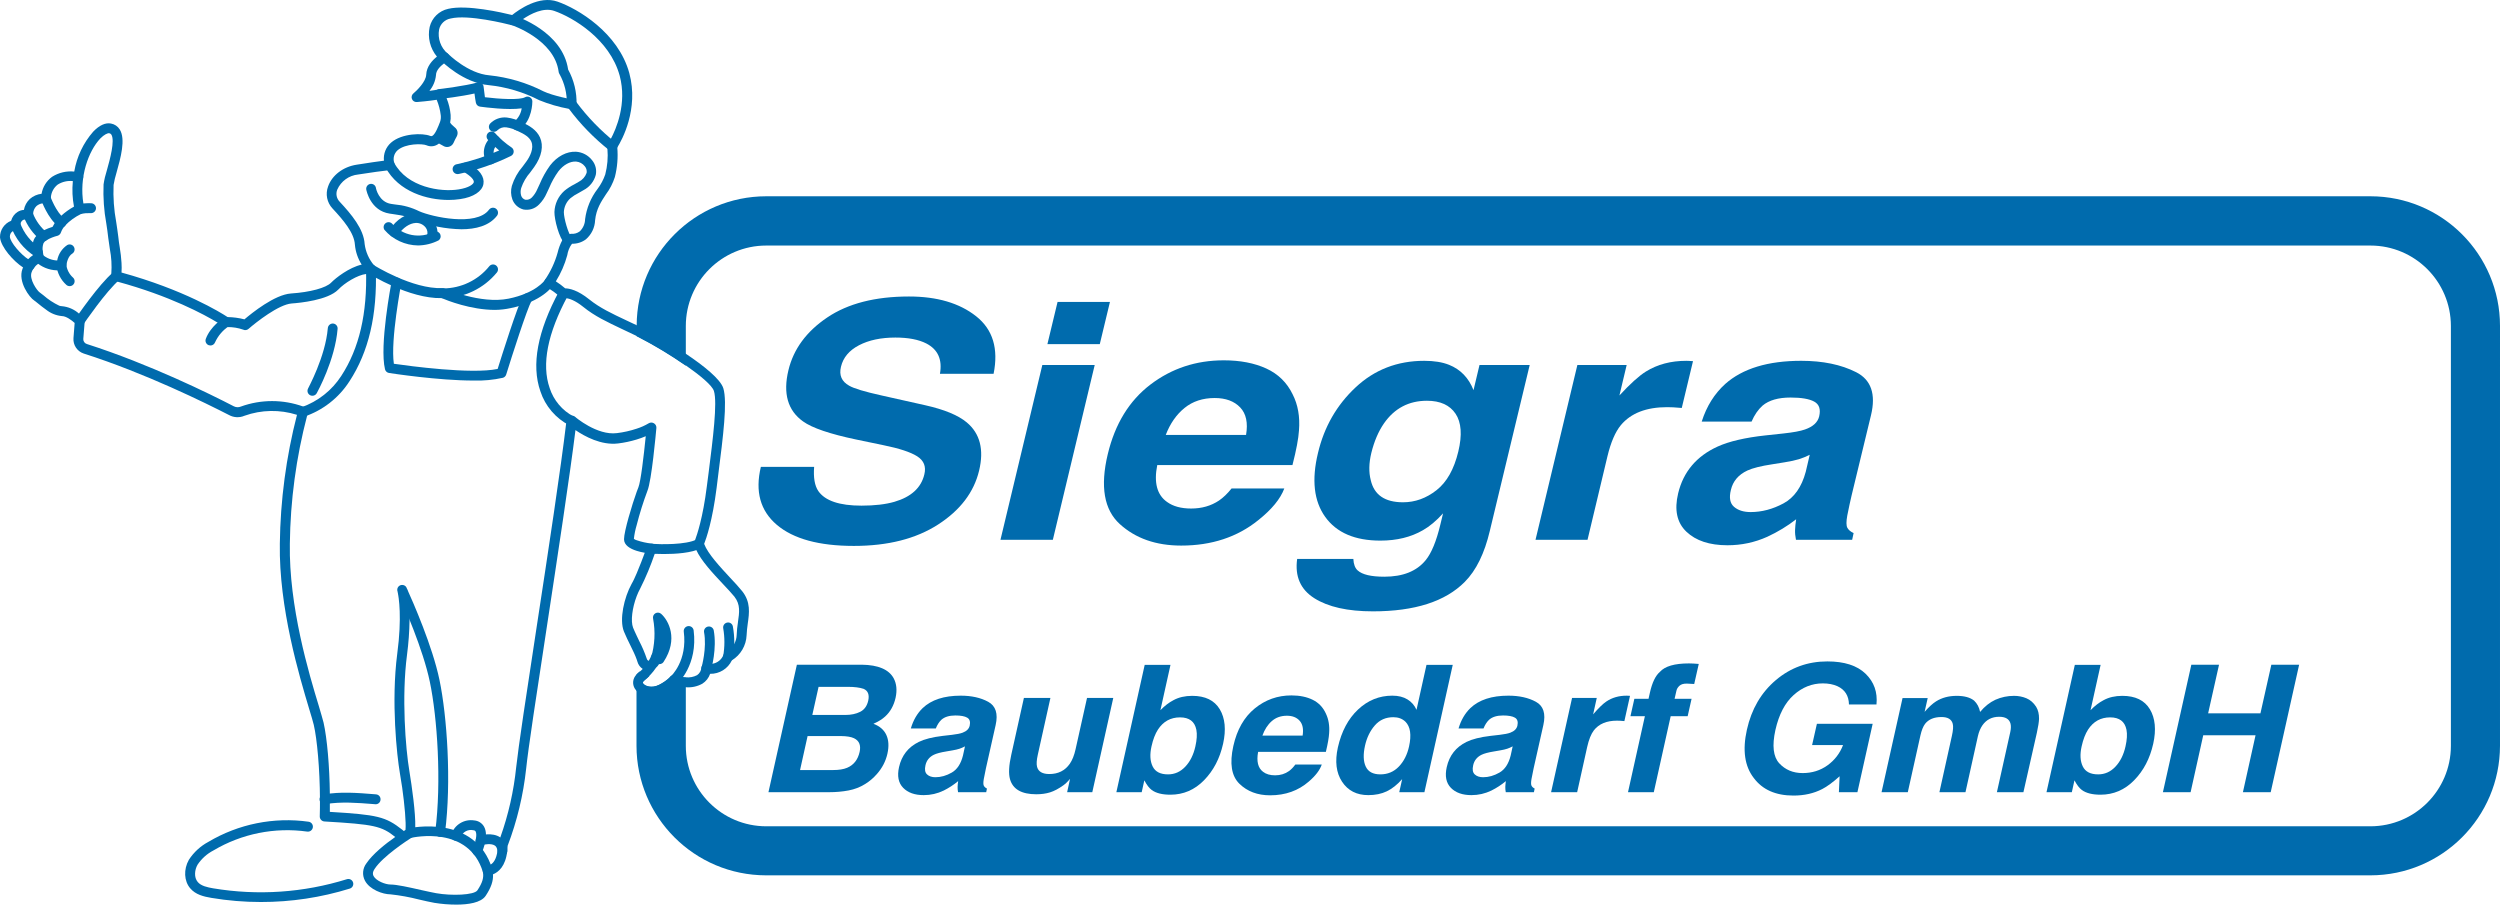<?xml version="1.0" encoding="UTF-8"?><svg xmlns="http://www.w3.org/2000/svg" width="759.46" height="274.805" viewBox="0 0 759.46 274.805"><defs><style>.f{isolation:isolate;}.g{fill:#006bad;}</style></defs><g id="a"/><g id="b"><g id="c"><g id="d"><g id="e"><path class="g" d="M720.12,59.625H232.76c-21.669,.022-39.251,17.541-39.35,39.21v3.33l.61,.3c4.957,2.564,9.741,5.45,14.32,8.64v-12.09c.011-13.482,10.938-24.409,24.42-24.42h487.36c13.48,.017,24.403,10.94,24.42,24.42v127.6c-.033,13.47-10.95,24.378-24.42,24.4H232.76c-13.484-.017-24.409-10.946-24.42-24.43v-20.76c-.3,0-.6,0-.88-.08-.768-.117-1.526-.288-2.27-.51-.463-.161-.976-.083-1.37,.21l-.09,.09c-.085,.065-.157,.147-.21,.24-.98,.94-2.1,1.723-3.32,2.32-2.27,1.14-4.33,.33-4.83-.44-.09-.12-.27-.42,.47-1,.538-.424,1.046-.885,1.52-1.38-1.121-.062-2.184-.519-3-1.29-.14,.11-.27,.23-.42,.34-.209,.158-.403,.336-.58,.53v21.71c.022,21.723,17.627,39.328,39.35,39.35h487.41c21.719-.028,39.318-17.631,39.34-39.35V99.015c0-21.735-17.605-39.362-39.34-39.39Z"/><g class="f"><path class="g" d="M247.324,141.816c-.257,3.281,.166,5.732,1.267,7.357,2.056,2.955,6.423,4.434,13.104,4.434,4,0,7.341-.391,10.021-1.17,5.102-1.493,8.13-4.271,9.085-8.332,.587-2.371-.147-4.206-2.202-5.506-2.019-1.267-5.434-2.387-10.241-3.362l-8.204-1.706c-8.039-1.688-13.435-3.524-16.188-5.506-4.662-3.313-6.149-8.494-4.46-15.543,1.542-6.432,5.469-11.775,11.783-16.031,6.312-4.255,14.591-6.383,24.832-6.383,8.552,0,15.361,2.006,20.427,6.018,5.065,4.012,6.827,9.835,5.286,17.468h-16.298c.77-4.32-.606-7.389-4.13-9.209-2.35-1.201-5.487-1.803-9.415-1.803-4.369,0-8.048,.779-11.039,2.339-2.992,1.559-4.818,3.736-5.479,6.529-.625,2.566,.201,4.482,2.478,5.75,1.432,.845,4.716,1.835,9.855,2.972l13.27,2.972c5.799,1.3,10.002,3.038,12.608,5.214,4.038,3.379,5.286,8.267,3.744,14.666-1.578,6.561-5.726,12.011-12.443,16.347-6.718,4.337-15.252,6.506-25.602,6.506-10.572,0-18.372-2.137-23.401-6.408-5.029-4.271-6.644-10.143-4.845-17.613h16.188Z"/><path class="g" d="M316.644,110.874h15.913l-12.72,53.111h-15.912l12.719-53.111Zm17.454-6.335h-15.912l3.083-12.815h15.913l-3.084,12.815Z"/><path class="g" d="M392.682,119.791c1.615,3.151,2.258,6.806,1.927,10.963-.146,2.437-.808,5.945-1.981,10.524h-41.075c-1.065,5.328-.074,9.063,2.974,11.207,1.835,1.332,4.275,1.998,7.322,1.998,3.231,0,6.057-.811,8.479-2.437,1.284-.877,2.551-2.095,3.799-3.654h16.023c-1.175,3.151-3.799,6.351-7.873,9.599-6.387,5.166-14.205,7.748-23.456,7.748-7.635,0-13.847-2.176-18.638-6.529-4.79-4.353-6.011-11.434-3.661-21.245,2.202-9.192,6.524-16.242,12.967-21.147,6.441-4.904,13.865-7.357,22.271-7.357,4.991,0,9.296,.828,12.912,2.485,3.614,1.657,6.285,4.272,8.011,7.845Zm-38.542,12.328h24.392c.624-3.67,.027-6.456-1.789-8.356-1.817-1.9-4.396-2.85-7.736-2.85-3.634,0-6.689,1.007-9.167,3.021-2.478,2.014-4.378,4.743-5.699,8.185Z"/><path class="g" d="M440.199,110.826c3.486,1.397,5.964,3.963,7.433,7.699l1.817-7.65h15.251l-12.112,50.383c-1.616,6.854-4.148,12.018-7.599,15.494-5.91,5.977-15.216,8.965-27.915,8.965-7.673,0-13.609-1.332-17.812-3.994-4.203-2.664-5.938-6.644-5.203-11.938h17.068c.073,1.624,.514,2.794,1.322,3.509,1.395,1.266,4.092,1.9,8.094,1.9,5.651,0,9.836-1.674,12.554-5.019,1.762-2.144,3.248-5.75,4.459-10.816l.826-3.411c-2.056,2.274-4.093,3.979-6.111,5.116-3.634,2.111-7.947,3.167-12.94,3.167-7.708,0-13.288-2.396-16.738-7.186s-4.185-11.28-2.202-19.466c1.872-7.894,5.68-14.528,11.425-19.904,5.744-5.376,12.691-8.065,20.84-8.065,3.01,0,5.524,.407,7.544,1.218Zm2.808,26.361c1.212-5.035,.936-8.868-.826-11.499-1.762-2.631-4.661-3.947-8.699-3.947-5.506,0-9.855,2.29-13.049,6.87-1.688,2.437-2.974,5.441-3.854,9.015-.734,3.086-.79,5.832-.165,8.234,1.027,4.483,4.295,6.725,9.801,6.725,3.67,0,7.065-1.226,10.185-3.679,3.12-2.452,5.322-6.358,6.607-11.718Z"/><path class="g" d="M514.309,109.705l-3.414,14.228c-.955-.098-1.816-.162-2.588-.195-.77-.032-1.395-.048-1.872-.048-6.314,0-10.993,1.819-14.04,5.457-1.688,2.046-3.047,5.198-4.074,9.453l-6.057,25.387h-15.802l12.719-53.111h14.976l-2.202,9.258c3.267-3.54,5.946-5.96,8.039-7.26,3.486-2.176,7.579-3.265,12.278-3.265,.293,0,.541,.009,.743,.024,.201,.017,.633,.041,1.294,.073Z"/><path class="g" d="M541.784,131.68c3.01-.324,5.194-.731,6.553-1.218,2.422-.844,3.853-2.16,4.294-3.947,.514-2.176,.019-3.679-1.486-4.507-1.506-.829-3.909-1.243-7.213-1.243-3.708,0-6.534,.812-8.479,2.437-1.358,1.202-2.478,2.826-3.358,4.873h-15.142c1.468-4.645,3.854-8.461,7.158-11.451,5.286-4.678,12.976-7.017,23.07-7.017,6.57,0,12.131,1.154,16.683,3.459,4.552,2.307,6.057,6.66,4.516,13.059l-5.892,24.362c-.404,1.69-.845,3.736-1.321,6.141-.331,1.818-.322,3.053,.027,3.703,.349,.649,.981,1.185,1.899,1.607l-.44,2.047h-17.068c-.221-1.072-.312-2.079-.275-3.022,.036-.941,.145-2.014,.33-3.216-2.68,2.079-5.598,3.849-8.755,5.311-3.817,1.721-7.856,2.582-12.113,2.582-5.433,0-9.59-1.373-12.471-4.117-2.882-2.744-3.717-6.635-2.505-11.67,1.577-6.529,5.561-11.256,11.948-14.179,3.486-1.591,8.35-2.728,14.591-3.411l5.45-.585Zm7.984,6.481c-1.102,.553-2.203,.999-3.304,1.341-1.102,.34-2.57,.657-4.405,.949l-3.634,.585c-3.45,.52-5.983,1.153-7.599,1.9-2.717,1.267-4.387,3.232-5.01,5.896-.588,2.371-.267,4.086,.963,5.141,1.23,1.057,2.909,1.584,5.038,1.584,3.377,0,6.698-.877,9.966-2.631,3.267-1.755,5.524-4.954,6.772-9.6l1.212-5.165Z"/></g><g class="f"><path class="g" d="M271.486,206.052c.883,1.647,1.076,3.617,.58,5.911-.534,2.364-1.592,4.266-3.173,5.702-.865,.806-2.051,1.541-3.559,2.207,1.912,.719,3.223,1.856,3.931,3.416,.708,1.559,.815,3.45,.317,5.675-.515,2.295-1.582,4.353-3.2,6.175-1.048,1.208-2.244,2.225-3.586,3.047-1.509,.946-3.187,1.595-5.035,1.945-1.849,.35-3.812,.525-5.891,.525h-18.428l8.635-38.728h19.753c4.966,.07,8.184,1.445,9.655,4.125Zm-26.153,17.551l-2.29,10.326h9.987c1.784,0,3.219-.228,4.304-.684,2.005-.84,3.273-2.451,3.808-4.834,.441-2.014-.129-3.398-1.711-4.151-.883-.421-2.207-.64-3.973-.657h-10.125Zm3.338-14.95l-1.904,8.54h9.987c1.783,0,3.306-.32,4.565-.959,1.26-.64,2.073-1.774,2.441-3.403,.387-1.804-.082-2.995-1.406-3.573-1.196-.402-2.777-.605-4.745-.605h-8.939Z"/><path class="g" d="M289.142,223.236c1.508-.176,2.603-.395,3.283-.657,1.214-.456,1.932-1.165,2.152-2.128,.257-1.174,.009-1.984-.745-2.431s-1.959-.67-3.614-.67c-1.857,0-3.273,.439-4.248,1.313-.681,.648-1.242,1.523-1.684,2.627h-7.586c.735-2.504,1.931-4.562,3.586-6.174,2.648-2.522,6.501-3.783,11.56-3.783,3.292,0,6.078,.621,8.359,1.865,2.28,1.244,3.034,3.591,2.262,7.041l-2.951,13.138c-.203,.911-.424,2.015-.662,3.311-.166,.981-.162,1.647,.014,1.997,.174,.35,.491,.639,.951,.867l-.221,1.103h-8.552c-.11-.578-.157-1.121-.139-1.629s.073-1.086,.166-1.734c-1.343,1.121-2.805,2.075-4.387,2.863-1.913,.929-3.936,1.393-6.069,1.393-2.722,0-4.805-.74-6.249-2.22-1.443-1.48-1.861-3.577-1.255-6.293,.791-3.521,2.786-6.069,5.986-7.646,1.747-.858,4.185-1.472,7.311-1.84l2.731-.315Zm4.001,3.494c-.552,.298-1.103,.539-1.655,.723s-1.288,.354-2.207,.512l-1.821,.315c-1.728,.28-2.998,.622-3.807,1.024-1.361,.684-2.198,1.744-2.511,3.18-.295,1.279-.134,2.203,.482,2.772,.616,.57,1.458,.855,2.524,.855,1.692,0,3.356-.474,4.993-1.419s2.769-2.671,3.394-5.176l.607-2.785Z"/><path class="g" d="M319.103,212.016l-3.835,17.263c-.368,1.629-.441,2.856-.221,3.678,.387,1.455,1.628,2.182,3.725,2.182,2.686,0,4.754-1.033,6.207-3.102,.772-1.12,1.361-2.601,1.766-4.439l3.477-15.581h7.973l-6.372,28.64h-7.643l.883-4.047c-.092,.088-.331,.351-.717,.789-.387,.438-.819,.822-1.297,1.155-1.472,1.052-2.828,1.77-4.069,2.155-1.241,.385-2.635,.577-4.18,.577-4.451,0-7.108-1.524-7.973-4.571-.478-1.682-.35-4.16,.386-7.436l3.835-17.263h8.056Z"/><path class="g" d="M371.548,225.968c-.993,4.449-2.92,8.137-5.78,11.06-2.859,2.926-6.267,4.389-10.221,4.389-2.483,0-4.369-.473-5.656-1.419-.772-.56-1.526-1.542-2.262-2.942l-.8,3.6h-7.697l8.607-38.676h7.835l-3.062,13.768c1.287-1.332,2.611-2.348,3.973-3.049,1.601-.875,3.494-1.312,5.684-1.312,3.954,0,6.745,1.357,8.373,4.072,1.627,2.715,1.963,6.219,1.007,10.51Zm-8.415,.788c.46-2.032,.561-3.714,.304-5.045-.496-2.522-2.151-3.784-4.966-3.784-2.851,0-5.086,1.235-6.704,3.705-.846,1.315-1.499,3.014-1.958,5.098-.552,2.453-.438,4.484,.345,6.096,.781,1.611,2.34,2.417,4.676,2.417,2.023,0,3.771-.779,5.242-2.339,1.471-1.559,2.492-3.607,3.062-6.147Z"/><path class="g" d="M402.805,216.824c.81,1.699,1.132,3.67,.966,5.912-.073,1.315-.404,3.205-.993,5.676h-20.581c-.533,2.873-.037,4.887,1.49,6.043,.919,.719,2.143,1.077,3.669,1.077,1.618,0,3.035-.438,4.249-1.313,.644-.473,1.277-1.13,1.903-1.971h8.028c-.589,1.699-1.903,3.425-3.945,5.176-3.2,2.785-7.118,4.178-11.753,4.178-3.825,0-6.939-1.174-9.338-3.521-2.4-2.347-3.012-6.165-1.835-11.456,1.103-4.957,3.269-8.758,6.497-11.402s6.947-3.968,11.159-3.968c2.501,0,4.658,.446,6.47,1.34s3.149,2.304,4.014,4.229Zm-19.311,6.648h12.222c.312-1.98,.014-3.482-.896-4.506-.91-1.025-2.203-1.537-3.876-1.537-1.821,0-3.353,.543-4.594,1.629s-2.193,2.557-2.856,4.414Z"/><path class="g" d="M430.311,215.642l3.034-13.662h7.974l-8.607,38.676h-7.643l.883-3.968c-1.508,1.699-3.066,2.935-4.676,3.704-1.609,.771-3.481,1.156-5.614,1.156-3.514,0-6.166-1.353-7.959-4.059-1.794-2.707-2.221-6.18-1.283-10.418,1.103-4.887,3.149-8.732,6.139-11.535,2.988-2.803,6.46-4.203,10.414-4.203,1.821,0,3.353,.381,4.594,1.143s2.156,1.817,2.745,3.166Zm-2.263,11.114c.772-3.503,.404-6.008-1.103-7.515-.938-.91-2.161-1.366-3.669-1.366-2.3,0-4.171,.827-5.614,2.483-1.444,1.654-2.441,3.709-2.993,6.16-.589,2.646-.516,4.761,.221,6.346,.735,1.586,2.216,2.378,4.441,2.378s4.097-.788,5.614-2.364,2.552-3.617,3.103-6.122Z"/><path class="g" d="M455.526,223.236c1.508-.176,2.603-.395,3.283-.657,1.214-.456,1.932-1.165,2.152-2.128,.257-1.174,.009-1.984-.745-2.431s-1.959-.67-3.614-.67c-1.857,0-3.273,.439-4.248,1.313-.681,.648-1.242,1.523-1.684,2.627h-7.586c.735-2.504,1.931-4.562,3.586-6.174,2.648-2.522,6.501-3.783,11.56-3.783,3.292,0,6.078,.621,8.359,1.865,2.28,1.244,3.034,3.591,2.262,7.041l-2.951,13.138c-.203,.911-.424,2.015-.662,3.311-.166,.981-.162,1.647,.014,1.997,.174,.35,.491,.639,.951,.867l-.221,1.103h-8.552c-.11-.578-.157-1.121-.139-1.629s.073-1.086,.166-1.734c-1.343,1.121-2.805,2.075-4.387,2.863-1.913,.929-3.936,1.393-6.069,1.393-2.722,0-4.805-.74-6.249-2.22-1.443-1.48-1.861-3.577-1.255-6.293,.791-3.521,2.786-6.069,5.986-7.646,1.747-.858,4.185-1.472,7.311-1.84l2.731-.315Zm4.001,3.494c-.552,.298-1.103,.539-1.655,.723s-1.288,.354-2.207,.512l-1.821,.315c-1.728,.28-2.998,.622-3.807,1.024-1.361,.684-2.198,1.744-2.511,3.18-.295,1.279-.134,2.203,.482,2.772,.616,.57,1.458,.855,2.524,.855,1.692,0,3.356-.474,4.993-1.419s2.769-2.671,3.394-5.176l.607-2.785Z"/><path class="g" d="M495.17,211.386l-1.711,7.672c-.477-.053-.91-.088-1.296-.105-.387-.018-.699-.026-.939-.026-3.163,0-5.509,.981-7.035,2.942-.846,1.103-1.526,2.803-2.041,5.098l-3.035,13.69h-7.917l6.372-28.64h7.504l-1.103,4.992c1.637-1.909,2.979-3.214,4.028-3.915,1.747-1.174,3.798-1.76,6.152-1.76,.146,0,.271,.004,.372,.013,.101,.009,.317,.022,.648,.04Z"/><path class="g" d="M516.055,201.691l-1.38,6.096c-.423-.053-1.149-.093-2.179-.119-1.03-.025-1.798,.193-2.304,.657s-.815,.977-.925,1.537c-.129,.56-.312,1.366-.552,2.417h5.159l-1.187,5.281h-5.158l-5.132,23.096h-7.835l5.132-23.096h-4.387l1.187-5.281h4.304l.413-1.84c.681-3.064,1.692-5.176,3.035-6.332,1.526-1.716,4.469-2.574,8.828-2.574,.496,0,.942,.014,1.338,.039,.396,.026,.942,.066,1.642,.119Z"/><path class="g" d="M561.686,214.013c-.056-2.644-1.214-4.493-3.477-5.544-1.269-.578-2.759-.867-4.469-.867-3.274,0-6.227,1.179-8.856,3.534s-4.479,5.898-5.545,10.628c-1.048,4.765-.657,8.136,1.173,10.115s4.197,2.97,7.104,2.97c2.851,0,5.366-.784,7.546-2.352,2.179-1.568,3.756-3.622,4.731-6.162h-9.408l1.463-6.463h16.939l-4.635,20.783h-5.628l.221-4.835c-2.06,1.839-3.825,3.136-5.297,3.889-2.538,1.313-5.444,1.971-8.718,1.971-5.39,0-9.407-1.778-12.056-5.334-2.777-3.573-3.477-8.46-2.097-14.661,1.397-6.271,4.331-11.298,8.8-15.082,4.47-3.783,9.684-5.675,15.643-5.675,5.168,0,9.04,1.248,11.615,3.744,2.574,2.496,3.678,5.61,3.311,9.341h-8.359Z"/><path class="g" d="M618.545,214.697c.606,.998,.901,2.225,.883,3.678-.037,.963-.258,2.374-.662,4.231l-4.083,18.051h-8.056l4.056-18.234c.238-1.086,.257-1.98,.055-2.681-.404-1.331-1.545-1.997-3.421-1.997-2.17,0-3.862,.859-5.076,2.575-.625,.911-1.085,2.006-1.379,3.284l-3.78,17.053h-7.918l3.78-17.053c.386-1.699,.477-2.934,.275-3.705-.35-1.383-1.489-2.075-3.421-2.075-2.244,0-3.908,.692-4.993,2.075-.589,.789-1.058,1.963-1.407,3.522l-3.835,17.236h-7.973l6.373-28.587h7.642l-.938,4.178c1.306-1.489,2.464-2.549,3.476-3.179,1.766-1.121,3.862-1.682,6.29-1.682,2.299,0,4.056,.481,5.269,1.444,.939,.894,1.545,2.041,1.821,3.442,1.397-1.682,2.951-2.917,4.662-3.705,1.783-.788,3.669-1.182,5.655-1.182,1.324,0,2.575,.244,3.752,.734,1.177,.491,2.161,1.35,2.952,2.576Z"/><path class="g" d="M654.106,225.968c-.993,4.449-2.92,8.137-5.78,11.06-2.859,2.926-6.267,4.389-10.221,4.389-2.483,0-4.369-.473-5.656-1.419-.772-.56-1.526-1.542-2.262-2.942l-.8,3.6h-7.697l8.607-38.676h7.835l-3.062,13.768c1.287-1.332,2.611-2.348,3.973-3.049,1.601-.875,3.494-1.312,5.684-1.312,3.954,0,6.745,1.357,8.373,4.072,1.627,2.715,1.963,6.219,1.007,10.51Zm-8.415,.788c.46-2.032,.561-3.714,.304-5.045-.496-2.522-2.151-3.784-4.966-3.784-2.851,0-5.086,1.235-6.704,3.705-.846,1.315-1.499,3.014-1.958,5.098-.552,2.453-.438,4.484,.345,6.096,.781,1.611,2.34,2.417,4.676,2.417,2.023,0,3.771-.779,5.242-2.339,1.471-1.559,2.492-3.607,3.062-6.147Z"/><path class="g" d="M657.058,240.656l8.635-38.728h8.414l-3.311,14.766h15.891l3.311-14.766h8.442l-8.635,38.728h-8.442l3.835-17.289h-15.891l-3.835,17.289h-8.414Z"/></g><path class="g" d="M123.53,178.635l-1.34,.62,1.4-.47c0-.06-.03-.09-.06-.15ZM24.52,65.015c-.096,.013-.194,.013-.29,0-.547-.009-1.044-.321-1.29-.81-1.159,.665-2.248,1.446-3.25,2.33-.74,.663-1.383,1.428-1.91,2.27-.264,.412-.476,.856-.63,1.32-.881,.22-1.741,.518-2.57,.89-.928,.386-1.764,.966-2.45,1.7-.138,.148-.246,.322-.32,.51-.213,.501-.335,1.036-.36,1.58-.057,.687-.037,1.378,.06,2.06,.09,.51,.18,1,.24,1.2,.014,.091,.034,.181,.06,.27-.456,.186-.889,.425-1.29,.71l-.51,.42c.458,.386,.636,1.011,.45,1.58-.052,.148-.122,.29-.21,.42,.362-.527,.82-.982,1.35-1.34,.207-.161,.436-.292,.68-.39,.771-.236,1.214-1.043,1-1.82-.037-.128-.067-.259-.09-.39h0c-.096-.412-.166-.829-.21-1.25-.124-.814-.042-1.646,.24-2.42,.208-.357,.513-.649,.88-.84l.12-.09c1.031-.587,2.138-1.028,3.29-1.31,.474-.154,.846-.526,1-1,.265-.739,.673-1.418,1.2-2,.022-.045,.053-.086,.09-.12,1.385-1.431,3.01-2.608,4.8-3.48h-.08Zm200.91,114.54c-.92-1.16-2.21-2.54-3.58-4-3-3.25-6.81-7.28-7.94-10.33,.65-1.64,2.53-7.05,3.79-17.05l.54-4.36c1.43-11.19,2.77-21.73,1.49-25.88-.89-2.78-5.95-6.83-11.39-10.47-4.187-2.812-8.527-5.39-13-7.72l-1.93-.94c-1.08-.52-2.12-1-3.12-1.47-4.51-2.12-8.06-3.8-11.26-6.36-3.55-2.87-6.06-3.35-7.34-3.38-.894-.774-1.843-1.483-2.84-2.12,1.54-2.462,2.709-5.138,3.47-7.94,.185-1.21,.643-2.363,1.34-3.37l.06-.06,.06-.06c1.519,.041,3.007-.435,4.22-1.35,1.687-1.463,2.693-3.559,2.78-5.79,.35-3.43,1.85-5.67,3.28-7.85,1.194-1.589,2.113-3.367,2.72-5.26,.749-2.937,.999-5.98,.74-9,1.38-2.18,6.6-11.62,3.65-22.58-3.36-12.31-15.69-19.59-21.78-21.71-5.61-2-11.85,2.48-13.82,4.06-3-.75-13.77-3.22-19.41-1.88-2.786,.6-4.98,2.747-5.64,5.52-.677,3.18,.137,6.495,2.21,9-1.38,1.1-3.17,3-3.26,5.52-.09,2.09-2.89,4.84-3.88,5.65-.507,.406-.689,1.096-.45,1.7,.24,.615,.864,.992,1.52,.92,.18,0,3.65-.3,6-.68,.624,1.503,1.038,3.084,1.23,4.7,.086,.674,.014,1.359-.21,2-.54,1.41-1.43,3.74-2.36,4.27-.202,.114-.448,.114-.65,0-2.24-.92-8.6-.83-11.89,2.06-1.561,1.367-2.362,3.406-2.15,5.47-1.58,.21-4.39,.59-8.3,1.22-4.09,.63-7.49,3.23-8.66,6.6-.869,2.301-.353,4.896,1.33,6.69,3.19,3.43,6.6,7.37,6.81,11,.191,2.156,.898,4.234,2.06,6.06-3.83,.86-7.89,4.06-9.26,5.46-1.52,1.61-6.42,2.93-12.21,3.31-5,.36-11.86,5.92-14.15,7.86-1.67-.433-3.385-.664-5.11-.69-2.14-1.41-13.3-8.31-32.23-13.53,.06-.976,.06-1.954,0-2.93-.096-1.562-.273-3.117-.53-4.66-.18-1-.33-2.12-.45-3.28-.18-1.53-.42-3-.63-4.45-.693-3.721-.961-7.508-.8-11.29,.202-1.232,.49-2.448,.86-3.64,1.29-4.6,2.87-10.27,1-13.23-.593-.947-1.56-1.597-2.66-1.79-1.67-.33-3.55,.54-5.4,2.48-2.984,3.417-4.97,7.589-5.74,12.06-.21,.99-.357,1.992-.44,3-.251,2.57-.133,5.163,.35,7.7-1.41,.779-2.722,1.722-3.91,2.81-.752,.677-1.423,1.439-2,2.27-.21,.35-.42,.71-.6,1.07-.878,.267-1.734,.602-2.56,1-.925,.431-1.749,1.051-2.42,1.82-.261,.269-.474,.58-.63,.92-.151,.318-.262,.654-.33,1-.242,1.252-.242,2.538,0,3.79v.06c-.528,.355-1.017,.764-1.46,1.22-.683,.724-1.213,1.577-1.56,2.51l-.18,.45c-1.46,3.88,2.15,8.72,3.58,9.61,.21,.12,.51,.39,.93,.72,.89,.72,1.79,1.46,2.71,2.09h0c1.357,1.078,2.996,1.741,4.72,1.91,1.32,0,3,1.26,3.91,2.09l-.36,4.63c-.152,2.082,1.129,4.002,3.11,4.66,18.81,6,37.14,15.1,44.16,18.69,1.447,.79,3.178,.868,4.69,.21,5.14-1.835,10.739-1.933,15.94-.28-3.297,12.794-5.046,25.939-5.21,39.15-.32,19.5,5.95,40.28,8.93,50.25,.66,2.15,1.14,3.79,1.38,4.78,1,4.27,1.85,13.52,1.88,22.66,0,1.73,0,3.46-.06,5.13-.029,.812,.59,1.501,1.4,1.56,15.17,.89,17.32,1.37,21.53,4.71-3,2.09-6.87,5.2-8.75,8-1.173,1.519-1.349,3.584-.45,5.28,1.43,2.72,5.43,4.15,7.76,4.15,2.931,.316,5.835,.844,8.69,1.58,1.76,.42,3.44,.78,4.63,1,2.212,.359,4.449,.539,6.69,.54,3.55,0,7.46-.54,8.89-2.66,1.65-2.48,2.36-4.51,2.24-6.54,1.62-.66,3.83-2.39,4.33-7.14v-.12c.06-.44,.09-.92,.12-1.43,2.867-7.531,4.755-15.399,5.62-23.41,.59-5.82,3.16-22.69,6.15-42.21,3.37-22.16,7.16-47.09,8.83-60.64,2.78,1.91,7.86,4.68,12.93,4.06,1.918-.234,3.812-.636,5.66-1.2,.938-.282,1.859-.616,2.76-1-.6,6-1.52,13.82-2.24,15.55-.15,.34-.32,.81-.52,1.36-1.39,3.85-3.84,12-3.84,14.38,0,1.82,1.82,2.89,3.84,3.53,.807,.249,1.628,.446,2.46,.59-.58,1.58-1.5,4-2.46,6.26-.52,1.18-1,2.3-1.54,3.2-2.27,4.12-3.79,10.81-2.33,14.45,.57,1.38,1.29,2.87,2,4.3s1.47,3,1.9,4.25c.07,.21,.14,.4,.19,.59,.245,.921,.822,1.719,1.62,2.24-.383,.396-.794,.764-1.23,1.1-.209,.158-.403,.336-.58,.53-1.23,1.137-1.462,2.995-.55,4.4,.16,.251,.344,.485,.55,.7,1.68,1.69,5,2.37,8.14,.76,1.31-.635,2.525-1.45,3.61-2.42,1.041,.269,2.106,.434,3.18,.49,1.737,.144,3.478-.232,5-1.08,1.105-.703,1.937-1.761,2.36-3,2.813,.054,5.396-1.547,6.6-4.09,2.673-1.641,4.353-4.506,4.48-7.64,.057-1.182,.174-2.36,.35-3.53,.46-3.22,.94-6.56-1.72-9.88Zm-1.25,9.46c-.211,1.284-.341,2.58-.39,3.88-.027,.974-.295,1.925-.78,2.77h0c-.586,1.044-1.452,1.903-2.5,2.48-.299,.149-.541,.391-.69,.69,0,.06-.06,.09-.06,.15-.568,1.412-1.837,2.422-3.34,2.66-.471,.058-.95,.027-1.41-.09-.423-.121-.878-.056-1.25,.18-.252,.154-.451,.38-.57,.65-.014,.062-.034,.122-.06,.18h0c-.033,.055-.054,.116-.06,.18-.038,.95-.524,1.825-1.31,2.36-1.051,.55-2.241,.776-3.42,.65-.3,0-.6,0-.88-.08-.768-.117-1.526-.288-2.27-.51-.463-.161-.976-.083-1.37,.21l-.09,.09c-.085,.065-.157,.147-.21,.24-.98,.94-2.1,1.723-3.32,2.32-2.27,1.14-4.33,.33-4.83-.44-.09-.12-.27-.42,.47-1,1.335-1.056,2.496-2.314,3.44-3.73,.38-.33,.701-.722,.95-1.16,.377-.68,.602-1.434,.66-2.21,.073-.764-.439-1.461-1.19-1.62-.645-.124-1.294,.194-1.59,.78-.071,.065-.123,.148-.15,.24-.222,.635-.51,1.245-.86,1.82h-.18c-.229-.141-.391-.368-.45-.63-.623-1.824-1.381-3.599-2.27-5.31l-.79-1.66c-.39-.83-.77-1.64-1.09-2.43-.77-2-.26-6,1.09-9.55,.309-.814,.673-1.606,1.09-2.37,1.717-3.423,3.194-6.962,4.42-10.59,.24-.63,.36-1,.39-1.08,.147-.427,.091-.898-.15-1.28-.248-.384-.655-.638-1.11-.69h-.15c-1.529-.166-3.035-.501-4.49-1-.309-.081-.598-.224-.85-.42,.158-1.413,.442-2.808,.85-4.17,.897-3.534,1.989-7.016,3.27-10.43,1.28-3.11,2.57-17.47,2.72-19.11,.038-.572-.253-1.115-.75-1.4-.485-.295-1.095-.295-1.58,0-1.152,.687-2.381,1.237-3.66,1.64-1.949,.651-3.96,1.104-6,1.35-6.06,.78-12.71-4.93-12.77-5-.119-.094-.25-.171-.39-.23-.019,.007-.041,.007-.06,0-.35-.12-.73-.12-1.08,0-.532,.192-.916,.66-1,1.22,0,.33-.09,.66-.12,1-1.53,13.1-5.47,39.11-9,62.13-3,19.55-5.55,36.48-6.18,42.36-.743,7.264-2.358,14.412-4.81,21.29-.38,1.08-.62,1.68-.62,1.71-.083,.164-.124,.346-.12,.53-.006,.589-.046,1.176-.12,1.76-.33,2.72-1.32,3.86-2.06,4.27-.276,.195-.595,.318-.93,.36-.839,.017-1.506,.71-1.49,1.55,.002,.091,.012,.181,.03,.27v.09c.33,1.7-.12,3.26-1.67,5.59-1,1.46-7.83,1.7-12.54,.86-1.17-.21-2.78-.57-4.51-.95-3.67-.84-7.44-1.68-9.35-1.68-1.52,0-4.33-1.07-5.13-2.56-.24-.42-.42-1.11,.33-2.21,2.5-3.82,9.91-8.63,11.25-9.5l.21-.15c.337-.189,.578-.513,.66-.89,.149-.707,.219-1.428,.21-2.15,.12-4.27-1-12.18-1.79-17-1.17-6.93-2.39-22.6-.72-35.29,.467-3.555,.727-7.135,.78-10.72,.088-3.126-.174-6.252-.78-9.32-.005-.052-.026-.101-.06-.14,0-.06,0-.09-.06-.15s0-.06,0-.09c-.243-.519-.767-.847-1.34-.84-.817-.011-1.489,.642-1.5,1.46-0,.01-0,.02,0,.03-.002,.174,.029,.347,.09,.51,.39,1.73,1.38,7.85-.09,18.87-1.91,14.66-.09,31.08,.78,36.19,.24,1.43,.48,3,.72,4.54,.74,5.28,1.22,10.65,1,12.83l-.51,.33-.47-.39c-5.08-4-7.56-4.56-22-5.43v-5.54c-.09-8.24-.83-16.84-1.91-21.59-.24-1-.78-2.75-1.43-5-3-9.82-9.14-30.3-8.81-49.32,.154-13.142,1.917-26.216,5.25-38.93,.12-.45,.21-.69,.21-.72,.233-.754-.155-1.561-.89-1.85l-.51-.18c-6.116-2.213-12.814-2.213-18.93,0-.703,.301-1.504,.268-2.18-.09-7.07-3.67-25.59-12.81-44.6-18.9-.665-.191-1.118-.808-1.1-1.5l.39-4.9v-.45c.024-.428-.128-.847-.42-1.16-.4-.434-.824-.845-1.27-1.23-1.455-1.302-3.294-2.095-5.24-2.26-.263-.011-.522-.061-.77-.15-1.743-.827-3.362-1.894-4.81-3.17-.382-.33-.783-.637-1.2-.92-.71-.51-3.19-3.94-2.38-6.06,.145-.444,.365-.86,.65-1.23,.362-.527,.82-.982,1.35-1.34,.207-.161,.436-.292,.68-.39,.771-.236,1.214-1.043,1-1.82-.037-.128-.067-.259-.09-.39h0c-.096-.412-.166-.829-.21-1.25-.124-.814-.042-1.646,.24-2.42,.205-.365,.51-.663,.88-.86l.12-.09c1.031-.587,2.138-1.028,3.29-1.31,.474-.154,.846-.526,1-1,.265-.739,.673-1.418,1.2-2,.022-.045,.053-.086,.09-.12,1.385-1.431,3.01-2.608,4.8-3.48h0l.21-.09c.648-.295,.999-1.006,.84-1.7-.12-.45-.21-.9-.3-1.31-1.37-8,1.49-16,5.11-19.83,1.19-1.22,2.23-1.67,2.71-1.61,.272,.035,.513,.189,.66,.42,1.13,1.85-.42,7.49-1.37,10.86-.451,1.393-.785,2.821-1,4.27-.163,3.992,.118,7.99,.84,11.92,.21,1.43,.44,2.86,.59,4.36,.15,1.16,.3,2.26,.48,3.34,.475,2.456,.626,4.964,.45,7.46v.09c-.007,.171-.027,.342-.06,.51-.091,.744,.377,1.442,1.1,1.64,.27,.06,.54,.15,.78,.21,15.99,4.34,26.5,10.04,30.47,12.46h0c1.11,.66,1.71,1.08,1.74,1.08,.24,.178,.531,.273,.83,.27h.42c1.616-.019,3.223,.241,4.75,.77,.553,.273,1.217,.178,1.67-.24,2.3-2,9.14-7.4,13.08-7.7,2.53-.18,11-1,14.15-4.21,1.88-2,5.85-4.45,8.48-4.75,.305-.045,.615-.045,.92,0h.21c.802,.182,1.601-.32,1.783-1.122,.027-.12,.04-.244,.037-.368-.005-.142-.025-.282-.06-.42-.03-.045-.047-.096-.05-.15-.075-.165-.176-.317-.3-.45-.044-.053-.095-.1-.15-.14-1.54-1.825-2.526-4.053-2.84-6.42-.27-4.63-4.06-9.08-7.58-12.87-.955-.967-1.249-2.406-.75-3.67,1.13-2.574,3.562-4.337,6.36-4.61,4.39-.69,7.4-1.08,8.81-1.23,.6-.09,.89-.12,.92-.12,.437-.05,.831-.287,1.08-.65,.26-.354,.338-.81,.21-1.23-.032-.097-.052-.198-.06-.3h0c-.454-1.359-.062-2.858,1-3.82,2.42-2.12,7.56-2.06,8.81-1.52,1.044,.458,2.243,.391,3.23-.18,.183-.095,.352-.216,.5-.36,1.41-1.07,2.3-3.1,3.2-5.43,.125-.296,.206-.61,.24-.93,.161-.766,.211-1.55,.15-2.33-.156-1.716-.56-3.4-1.2-5-.39-1.11-.71-1.82-.74-1.91-.243-.524-.773-.854-1.35-.84-.079-.015-.161-.015-.24,0h-.09c-.68,.15-1.76,.3-2.83,.45,1.13-1.357,1.827-3.022,2-4.78,0-1.46,1.37-2.74,2.39-3.52,.282-.212,.58-.402,.89-.57,.429-.241,.719-.671,.78-1.16,.022-.374-.084-.744-.3-1.05l-.15-.15s0-.06-.06-.09c-2.11-1.81-3.1-4.605-2.6-7.34,.388-1.701,1.753-3.007,3.47-3.32,5.34-1.31,16.9,1.59,18.48,2,.02,.005,.04,.005,.06,0,.04,.008,.08,.008,.12,0,.481,.152,1.006,.029,1.37-.32,.632-.554,1.3-1.065,2-1.53,2.3-1.55,6.18-3.61,9.46-2.47,5.64,1.94,16.88,8.56,19.9,19.7,2.27,8.51-1.1,16.21-2.72,19.23-.47,.86-.77,1.34-.8,1.37-.202,.292-.297,.646-.27,1,0,0,0,.24,.06,.59,.225,2.619,.002,5.256-.66,7.8-.545,1.575-1.331,3.056-2.33,4.39-2.052,2.675-3.36,5.846-3.79,9.19-.024,1.398-.603,2.73-1.61,3.7-.742,.567-1.67,.834-2.6,.75-.143-.008-.285,.013-.42,.06-1.006,.295-1.848,.989-2.33,1.92-.625,1.199-1.095,2.473-1.4,3.79-.827,2.952-2.139,5.747-3.88,8.27v.06h0c-.197,.334-.261,.731-.18,1.11,.109,.419,.379,.778,.75,1,.35,.21,.71,.42,1,.63,.784,.483,1.533,1.021,2.24,1.61,.51,.42,.81,.69,.81,.69,.355,.344,.852,.5,1.34,.42,.199-.027,.401-.027,.6,0,.86,.12,2.6,.62,5.13,2.65,3.47,2.81,7.17,4.54,11.83,6.75,1.4,.64,2.84,1.32,4.4,2.09l.61,.3c4.957,2.564,9.741,5.45,14.32,8.64,4.46,3.11,8,6.1,8.52,7.75,1.11,3.53-.33,14.72-1.58,24.6l-.57,4.39c-1.19,9.56-3,14.75-3.55,16.25-.15,.32-.21,.47-.21,.47-.115,.321-.136,.668-.06,1,.15,.521,.341,1.029,.57,1.52,1.55,3.4,5.07,7.14,8.21,10.48,1.34,1.43,2.57,2.72,3.43,3.79,1.88,2.43,1.48,4.79,1.06,7.74Z"/><path class="g" d="M133.71,254.205h-.19c-.82-.109-1.396-.86-1.29-1.68,1.94-15.06,.6-34.63-1.65-45.39-2.06-9.91-7.93-23.25-9.69-27.1l1.3-.76,1.36-.62-1.36,.62,1.42-.48c1.79,3.93,7.77,17.52,9.89,27.73,2.3,11,3.68,31,1.69,46.39-.104,.738-.735,1.287-1.48,1.29Z"/><path class="g" d="M92,126.635c-.823,.01-1.498-.649-1.508-1.472-.008-.682,.448-1.283,1.107-1.458,4.972-1.744,9.222-5.094,12.08-9.52,5.47-8.4,7.93-19,7.51-32.35-.033-.817,.602-1.506,1.418-1.539l.022-.001c.805-.044,1.494,.573,1.538,1.378,.001,.021,.002,.042,.002,.062,.44,14-2.17,25.15-8,34.08-3.237,5.054-8.102,8.853-13.79,10.77-.124,.03-.252,.047-.38,.05Z"/><path class="g" d="M150.39,94.145c-7.37,0-14.6-2.89-16.22-3.58-9.87,.22-21.75-7.2-22.25-7.52-.696-.442-.902-1.364-.46-2.06s1.364-.902,2.06-.46c.11,.07,11.77,7.36,20.88,7,.231-.021,.464,.024,.67,.13,.11,0,10.88,4.82,19.43,3.07,8.29-1.69,11-5.57,11-5.61,.454-.683,1.375-.871,2.06-.42,.667,.435,.866,1.321,.45,2-.13,.2-3.25,4.94-12.9,6.91-1.551,.341-3.132,.522-4.72,.54Z"/><path class="g" d="M134.88,90.565h-.52c-.795-.069-1.395-.752-1.36-1.55,.036-.811,.723-1.439,1.534-1.403l.046,.003c5.464-.008,10.632-2.485,14.06-6.74,.527-.635,1.47-.722,2.105-.195,.635,.527,.722,1.47,.195,2.105-3.957,4.819-9.826,7.662-16.06,7.78Z"/><path class="g" d="M143.89,115.605c-10.76,0-24.93-2.18-25.71-2.3-.596-.092-1.077-.534-1.22-1.12-1.74-7.14,1.86-25.89,2-26.69,.157-.809,.941-1.337,1.75-1.18s1.337,.941,1.18,1.75h0c0,.18-3.31,17.23-2.24,24.44,4.64,.67,23.6,3.24,31.53,1.57,1.17-3.76,6-19.08,7.71-22.2,.395-.724,1.302-.99,2.025-.595,.724,.395,.99,1.302,.595,2.025h0c-1.46,2.68-6.08,17.12-7.73,22.46-.145,.479-.521,.855-1,1-2.917,.648-5.903,.93-8.89,.84Z"/><path class="g" d="M173.64,129.375c-.199-.001-.397-.042-.58-.12-4.227-2.147-7.428-5.884-8.9-10.39-2.79-8-.88-18.23,5.68-30.39,.392-.726,1.299-.997,2.025-.605,.726,.392,.997,1.299,.605,2.025-6.14,11.39-8,20.8-5.49,28,1.205,3.706,3.805,6.798,7.25,8.62,.762,.31,1.129,1.179,.819,1.942-.232,.571-.792,.941-1.409,.928v-.01Z"/><path class="g" d="M79.23,274.015c-5.026-0-10.043-.418-15-1.25-2.4-.4-4.83-1-6.44-2.91-1.89-2.2-2.06-5.75-.42-8.65,1.485-2.3,3.533-4.183,5.95-5.47,9.154-5.437,19.887-7.592,30.43-6.11,.828,.116,1.406,.882,1.29,1.71-.116,.828-.882,1.406-1.71,1.29-9.867-1.383-19.912,.634-28.48,5.72-1.961,1.018-3.63,2.518-4.85,4.36-.87,1.54-1.13,3.83,.08,5.24,1,1.21,3,1.62,4.67,1.91,13.577,2.274,27.498,1.325,40.64-2.77,.787-.246,1.624,.193,1.87,.98,.246,.787-.193,1.624-.98,1.87-8.759,2.719-17.879,4.095-27.05,4.08Z"/><path class="g" d="M98.71,244.325c-.828,.072-1.558-.542-1.63-1.37-.072-.828,.542-1.558,1.37-1.63h0c5-.88,10.2-.46,15.19-.06l.59,.05c.815,.058,1.429,.766,1.371,1.581l-.002,.019c-.029,.806-.706,1.435-1.512,1.406-.029-.001-.059-.003-.088-.006l-.59-.05c-4.8-.38-9.76-.78-14.43,0l-.27,.06Z"/><path class="g" d="M148.14,266.015c-.656-.005-1.234-.433-1.43-1.06-4.32-14.32-21.15-10.58-21.87-10.42-.802,.175-1.597-.322-1.79-1.12-.187-.801,.309-1.602,1.11-1.79,.21-.05,20.28-4.54,25.41,12.47,.239,.787-.206,1.619-.994,1.858l-.006,.002c-.14,.04-.285,.06-.43,.06Z"/><path class="g" d="M145,260.015c-.211-.003-.419-.051-.61-.14-.751-.323-1.098-1.193-.775-1.944,.008-.019,.017-.037,.025-.056,.68-1.53,1.42-4.27,.84-5.3-.06-.11-.18-.31-.71-.37-1.635-.359-3.279,.566-3.82,2.15-.246,.787-1.083,1.226-1.87,.98-.787-.246-1.226-1.083-.98-1.87,.977-2.939,3.944-4.732,7-4.23,1.23,.105,2.329,.808,2.94,1.88,1.52,2.68-.33,7.12-.71,8-.232,.532-.75,.883-1.33,.9Z"/><path class="g" d="M152.62,260.015c-.778-.003-1.423-.604-1.48-1.38-.1-1.28-.64-1.65-.82-1.77-1.09-.74-3.21-.34-3.86-.14-.787,.246-1.624-.193-1.87-.98-.246-.787,.193-1.624,.98-1.87,.39-.12,3.94-1.16,6.42,.52,1.304,.919,2.092,2.405,2.12,4,.068,.815-.537,1.53-1.351,1.599l-.019,.002-.12,.02Z"/><path class="g" d="M94.9,120.225c-.823,.003-1.492-.662-1.496-1.484-.001-.254,.063-.503,.185-.726,0-.1,5.27-9.59,6-18.36,.079-.816,.792-1.422,1.61-1.37,.82,.069,1.429,.789,1.36,1.609v.001c-.76,9.43-6.11,19.15-6.34,19.56-.262,.483-.771,.78-1.32,.77Z"/><path class="g" d="M127,74.565c-3.912-.049-7.618-1.762-10.19-4.71-.475-.679-.31-1.614,.368-2.089,.605-.424,1.429-.344,1.942,.189,3.202,3.664,8.496,4.66,12.81,2.41,.791-.245,1.631,.199,1.876,.99,.19,.615-.034,1.283-.556,1.66-1.937,.99-4.075,1.52-6.25,1.55Z"/><path class="g" d="M140.17,69.645c-4.789-.096-9.526-1.019-14-2.73-2.88-1.28-3-1.3-6.67-1.86l-1.16-.17c-5.83-.9-7-7-7.07-7.27-.146-.811,.39-1.588,1.2-1.74,.803-.151,1.577,.377,1.728,1.181l.002,.009c0,.2,.89,4.3,4.59,4.87l1.16,.17c2.586,.218,5.107,.924,7.43,2.08,3.77,1.67,17.27,4.71,21.16-.46,.494-.679,1.446-.829,2.125-.335,.679,.494,.829,1.446,.335,2.125h0c-2.4,3.13-6.56,4.13-10.83,4.13Z"/><path class="g" d="M136.29,60.745c-6.51,0-15.17-2.44-19.2-9.91-.392-.726-.121-1.633,.605-2.025,.726-.392,1.633-.121,2.025,.605,4,7.51,14.18,9,19.61,8.12,3.16-.49,4.48-1.58,4.6-2.19s-.67-1.76-3.19-3.22c-.687-.463-.868-1.395-.405-2.082,.419-.622,1.232-.838,1.905-.508,3.48,2,5,4.17,4.62,6.37s-3,4-7.07,4.58c-1.159,.174-2.328,.261-3.5,.26Z"/><path class="g" d="M173.64,33.205h0c-.823-.016-1.476-.696-1.46-1.519l0-.011c.11-3.22-.664-6.409-2.24-9.22-.129-.187-.208-.404-.23-.63-1.27-9.81-14.12-14.15-14.25-14.19-.784-.254-1.214-1.096-.96-1.88,.254-.784,1.096-1.214,1.88-.96h0c.59,.19,14.53,4.81,16.21,16.33,1.786,3.248,2.667,6.915,2.55,10.62-.022,.813-.687,1.46-1.5,1.46Z"/><path class="g" d="M186,45.955c-.325,0-.64-.105-.9-.3-4.62-3.645-8.745-7.878-12.27-12.59-3.083-.559-6.099-1.437-9-2.62-4.801-2.47-10.02-4.023-15.39-4.58-7.68-.67-14.16-7.13-14.43-7.41-.58-.585-.575-1.53,.01-2.11,.585-.58,1.53-.575,2.11,.01h0c.06,.06,6,6,12.56,6.53,5.729,.6,11.299,2.251,16.43,4.87,2.91,1.39,8.79,2.48,8.84,2.49,.401,.056,.762,.272,1,.6,3.443,4.647,7.477,8.826,12,12.43,.657,.495,.789,1.429,.293,2.087-.284,.377-.731,.598-1.204,.593h-.05Z"/><path class="g" d="M172.66,74.585c-.376-.01-.734-.164-1-.43-1.85-1.8-3.28-7.58-3.23-9.77,.085-2.453,1.169-4.765,3-6.4,.942-.784,1.972-1.456,3.07-2,.44-.25,.89-.49,1.32-.76,1.114-.564,1.969-1.534,2.39-2.71,.119-.715-.082-1.446-.55-2-.647-.83-1.611-1.352-2.66-1.44-1.82-.11-3.86,1-5.39,3-1.115,1.555-2.048,3.232-2.78,5l-.75,1.6c-.551,1.287-1.342,2.458-2.33,3.45-1.225,1.276-3.013,1.844-4.75,1.51-1.552-.414-2.803-1.56-3.35-3.07-.474-1.322-.526-2.757-.15-4.11,.677-2.162,1.794-4.16,3.28-5.87,.38-.5,.76-1,1.12-1.52,1-1.37,2.44-4,1.48-6.1-.61-1.32-2-2.2-4-3.11-1.113-.594-2.321-.989-3.57-1.17-.967-.136-1.943,.177-2.65,.85-.552,.624-1.506,.682-2.13,.13-.624-.552-.682-1.506-.13-2.13h0c1.323-1.37,3.208-2.047,5.1-1.83,1.596,.21,3.142,.697,4.57,1.44,2.22,1,4.42,2.3,5.46,4.58,1.17,2.56,.55,5.77-1.74,9-.38,.55-.79,1.08-1.19,1.62-1.229,1.395-2.17,3.02-2.77,4.78-.231,.759-.231,1.571,0,2.33,.193,.586,.659,1.042,1.25,1.22,.739,.105,1.483-.152,2-.69,.708-.745,1.274-1.612,1.67-2.56,.25-.51,.49-1,.72-1.55,.824-1.989,1.878-3.876,3.14-5.62,2.12-2.76,5.07-4.32,7.9-4.16,1.92,.123,3.695,1.067,4.87,2.59,1.016,1.231,1.427,2.853,1.12,4.42-.53,2.013-1.89,3.706-3.74,4.66-.48,.3-1,.57-1.46,.84-.895,.44-1.737,.98-2.51,1.61-1.212,1.081-1.933,2.607-2,4.23,0,1.83,1.33,6.59,2.33,7.57,.583,.573,.59,1.51,.017,2.093l-.017,.017c-.25,.27-.593,.434-.96,.46Z"/><path class="g" d="M139.16,52.875c-.828,.086-1.569-.517-1.655-1.345s.517-1.569,1.345-1.655c4.395-.944,8.681-2.338,12.79-4.16-1.249-1.042-2.425-2.168-3.52-3.37-.493-.659-.359-1.593,.3-2.086,.57-.426,1.361-.39,1.89,.086,1.488,1.69,3.189,3.179,5.06,4.43,.694,.452,.891,1.381,.439,2.075-.146,.224-.349,.405-.589,.525-5.007,2.447-10.292,4.277-15.74,5.45-.104,.031-.211,.048-.32,.05Z"/><path class="g" d="M149,49.935c-.565-.002-1.08-.324-1.33-.83-1.382-2.638-.62-5.891,1.79-7.64,.643-.516,1.584-.413,2.1,.23,.516,.643,.413,1.584-.23,2.1-1.342,.857-1.781,2.612-1,4,.362,.738,.064,1.629-.67,2-.206,.097-.432,.145-.66,.14Z"/><path class="g" d="M17.25,82.125c-2.426-.08-4.74-1.04-6.51-2.7-.58-.588-.58-1.532,0-2.12,.581-.577,1.519-.577,2.1,0,1.258,1.107,2.856,1.753,4.53,1.83,.342-1.911,1.442-3.603,3.05-4.69,.696-.394,1.578-.169,2,.51,.445,.686,.258,1.603-.42,2.06-1.34,.8-1.76,2.84-1.8,3.56-.05,.671-.54,1.227-1.2,1.36-.575,.126-1.161,.19-1.75,.19Z"/><path class="g" d="M21.19,86.925c-.365,.008-.72-.116-1-.35-1.736-1.544-2.826-3.687-3.05-6-.055-.828,.572-1.545,1.4-1.6s1.545,.572,1.6,1.4c.167,1.504,.879,2.894,2,3.91,.63,.53,.71,1.47,.18,2.099l-.001,.001c-.276,.341-.691,.539-1.13,.54Z"/><path class="g" d="M25.24,54.135c-.151,.732-.839,1.224-1.58,1.13-.069,.015-.141,.015-.21,0-.42-.113-.848-.197-1.28-.25-1.617-.18-3.249,.19-4.63,1.05-1.232,.955-1.994,2.394-2.09,3.95-.035,.117-.055,.238-.06,.36-.074,.797-.78,1.384-1.577,1.31l-.003-0c-.302,.006-.603,.036-.9,.09-.685,.094-1.328,.386-1.85,.84-.638,.64-.997,1.506-1,2.41-.017,.079-.017,.161,0,.24,.002,.462-.217,.897-.59,1.17-.359,.299-.848,.39-1.29,.24-.15-.011-.3-.011-.45,0h-.16c-.234,.015-.461,.087-.66,.21-.371,.27-.619,.677-.69,1.13,0,.09-.06,.24-.09,.36-.085,.545-.473,.995-1,1.16-.437,.178-.85,.41-1.23,.69-.578,.355-.921,.992-.9,1.67,.09,1.76,3.46,5.55,5.64,6.9,.278,.165,.569,.305,.87,.42,.192,.045,.365,.146,.5,.29,.46,.389,.637,1.018,.45,1.59-.052,.148-.122,.29-.21,.42-.292,.397-.757,.628-1.25,.62-.146-.014-.288-.055-.42-.12l-.27-.09c-.456-.188-.894-.416-1.31-.68C4.1,79.365,.25,75.065,0,72.075c-.025-2.208,1.322-4.2,3.38-5,.288-1.105,.981-2.061,1.94-2.68,.581-.374,1.25-.591,1.94-.63,.226-1.267,.854-2.427,1.79-3.31,1.001-.887,2.251-1.442,3.58-1.59,.354-2.071,1.502-3.922,3.2-5.16,2.013-1.277,4.4-1.834,6.77-1.58,.75,.09,1.29,.21,1.47,.24h.09c.786,.192,1.268,.983,1.08,1.77Z"/><path class="g" d="M11.48,78.135c-.275,0-.545-.076-.78-.22-3.488-2.175-6.122-5.484-7.46-9.37-.235-.79,.215-1.62,1.005-1.855,.79-.235,1.62,.215,1.855,1.005,1.14,3.172,3.309,5.872,6.16,7.67,.707,.421,.939,1.336,.518,2.043-.272,.457-.766,.734-1.298,.727Z"/><path class="g" d="M13.27,73.265c-.348,.001-.686-.123-.95-.35-2.321-1.9-4.098-4.381-5.15-7.19-.212-.795,.26-1.612,1.055-1.824,.736-.197,1.502,.193,1.775,.904,.884,2.267,2.334,4.27,4.21,5.82,.636,.523,.727,1.462,.205,2.097-.295,.359-.741,.56-1.205,.543h.06Z"/><path class="g" d="M18.67,69.125c-.33,.002-.65-.108-.91-.31-3.3-2.54-5.18-7.87-5.26-8.09-.276-.779,.131-1.634,.91-1.91s1.634,.131,1.91,.91h0s1.67,4.71,4.26,6.71c.652,.502,.773,1.438,.27,2.09-.282,.366-.718,.58-1.18,.58v.02Z"/><path class="g" d="M24.23,99.015c-.297,.002-.587-.089-.83-.26-.682-.461-.861-1.387-.401-2.069l.001-.001c.29-.42,7-10.29,11.35-13.93,.677-.468,1.605-.299,2.073,.377,.404,.584,.34,1.372-.153,1.883-4,3.37-10.73,13.22-10.8,13.32-.275,.418-.74,.673-1.24,.68Z"/><path class="g" d="M63.92,104.955c-.174-.001-.346-.031-.51-.09-.774-.28-1.174-1.134-.894-1.908l.004-.012c1.4-3.82,5.23-6.27,5.39-6.37,.696-.442,1.618-.236,2.06,.46s.236,1.618-.46,2.06c-1.829,1.216-3.281,2.921-4.19,4.92-.225,.575-.783,.949-1.4,.94Z"/><path class="g" d="M138.77,41.415c-.368,.649-.701,1.317-1,2-.499,1.077-1.778,1.546-2.855,1.046-.103-.048-.201-.103-.295-.166-.815-.494-1.667-.922-2.55-1.28v-.42c1.28-.71,2.15-2.77,3-5,.284-.846,.387-1.742,.3-2.63h.06c.532,1.467,1.468,2.753,2.7,3.71,.861,.63,1.132,1.794,.64,2.74Z"/><path class="g" d="M157.14,39.625c-.828-.004-1.497-.678-1.494-1.506,.002-.476,.23-.922,.614-1.204,1.203-1.018,1.993-2.441,2.22-4-4.22,.59-11.06-.3-12.66-.52-.622-.088-1.121-.556-1.25-1.17-.15-.7-.31-1.85-.43-2.82-4,.91-10.08,1.63-10.37,1.66-.828,.097-1.578-.497-1.675-1.325s.497-1.578,1.325-1.675h0c.08,0,8.23-1,11.57-2,.425-.139,.891-.072,1.26,.18,.375,.243,.619,.645,.66,1.09,.07,.62,.23,2.08,.4,3.2,4.47,.56,10.64,.89,12.19,0,.459-.26,1.021-.26,1.48,0,.459,.263,.742,.751,.74,1.28,0,.23,0,5.76-3.71,8.4-.234,.234-.541,.379-.87,.41Z"/><path class="g" d="M201.68,168.305c-2.15,0-3.72-.11-3.89-.12-.815-.058-1.429-.766-1.371-1.581l.002-.019c.035-.8,.712-1.42,1.512-1.385,.026,.001,.052,.003,.078,.005,2.69,.19,10.36,.34,13.63-1.33,.732-.378,1.632-.092,2.01,.64s.092,1.632-.64,2.01h0c-2.9,1.49-7.86,1.78-11.33,1.78Z"/><path class="g" d="M199.24,201.755c-.156,.001-.311-.022-.46-.07-.789-.234-1.239-1.063-1.006-1.852l.005-.018c1.146-3.858,1.358-7.934,.62-11.89-.146-.635,.138-1.291,.7-1.62,.56-.324,1.263-.256,1.75,.17,2.25,2,5.31,7.65,.73,14.61-.39,.604-1.158,.84-1.82,.56-.164,.072-.341,.11-.52,.11Z"/><path class="g" d="M204.72,208.135c-.823,.01-1.498-.65-1.507-1.472-.005-.435,.18-.851,.507-1.137h0c.21-.18,5.15-4.77,4-13.64-.102-.828,.487-1.583,1.315-1.685s1.583,.487,1.685,1.315c1.32,10.48-4.74,16-5,16.24-.276,.244-.632,.379-1,.38Z"/><path class="g" d="M214.57,204.525c-.143,.001-.285-.022-.42-.07-.781-.236-1.227-1.056-1-1.84,0-.06,1.64-5.72,.72-10.64-.089-.824,.507-1.563,1.33-1.652,.735-.079,1.418,.389,1.61,1.102,1.05,5.63-.72,11.76-.79,12-.18,.651-.774,1.102-1.45,1.1Z"/><path class="g" d="M221.17,201.015c-.106,.01-.214,.01-.32,0-.804-.175-1.317-.965-1.15-1.77,.482-2.776,.482-5.614,0-8.39-.139-.814,.406-1.588,1.22-1.73,.792-.152,1.557,.366,1.71,1.158,.004,.021,.007,.041,.011,.062,.565,3.151,.565,6.378,0,9.53-.164,.677-.774,1.15-1.47,1.14Z"/><path class="g" d="M131.21,73.425c-.156,.001-.311-.022-.46-.07-.793-.239-1.242-1.076-1.003-1.869l.003-.011c.242-.816,.075-1.699-.45-2.37-.718-.919-1.836-1.433-3-1.38-1.87,.09-3.87,1.43-5.35,3.6-.471,.677-1.4,.847-2.08,.38-.675-.46-.85-1.381-.389-2.057l.009-.013c2-3,4.84-4.76,7.68-4.89,2.117-.104,4.156,.814,5.48,2.47,1.189,1.446,1.565,3.395,1,5.18-.202,.622-.786,1.04-1.44,1.03Z"/><path class="g" d="M24.23,65.015c-.828,.08-1.565-.527-1.645-1.355s.527-1.565,1.355-1.645c1.259-.237,2.541-.327,3.82-.27,.828,.058,1.453,.777,1.395,1.605-.058,.828-.777,1.453-1.605,1.395h0c-1.005-.043-2.012,.031-3,.22-.104,.03-.212,.046-.32,.05Z"/></g></g></g></g></svg>